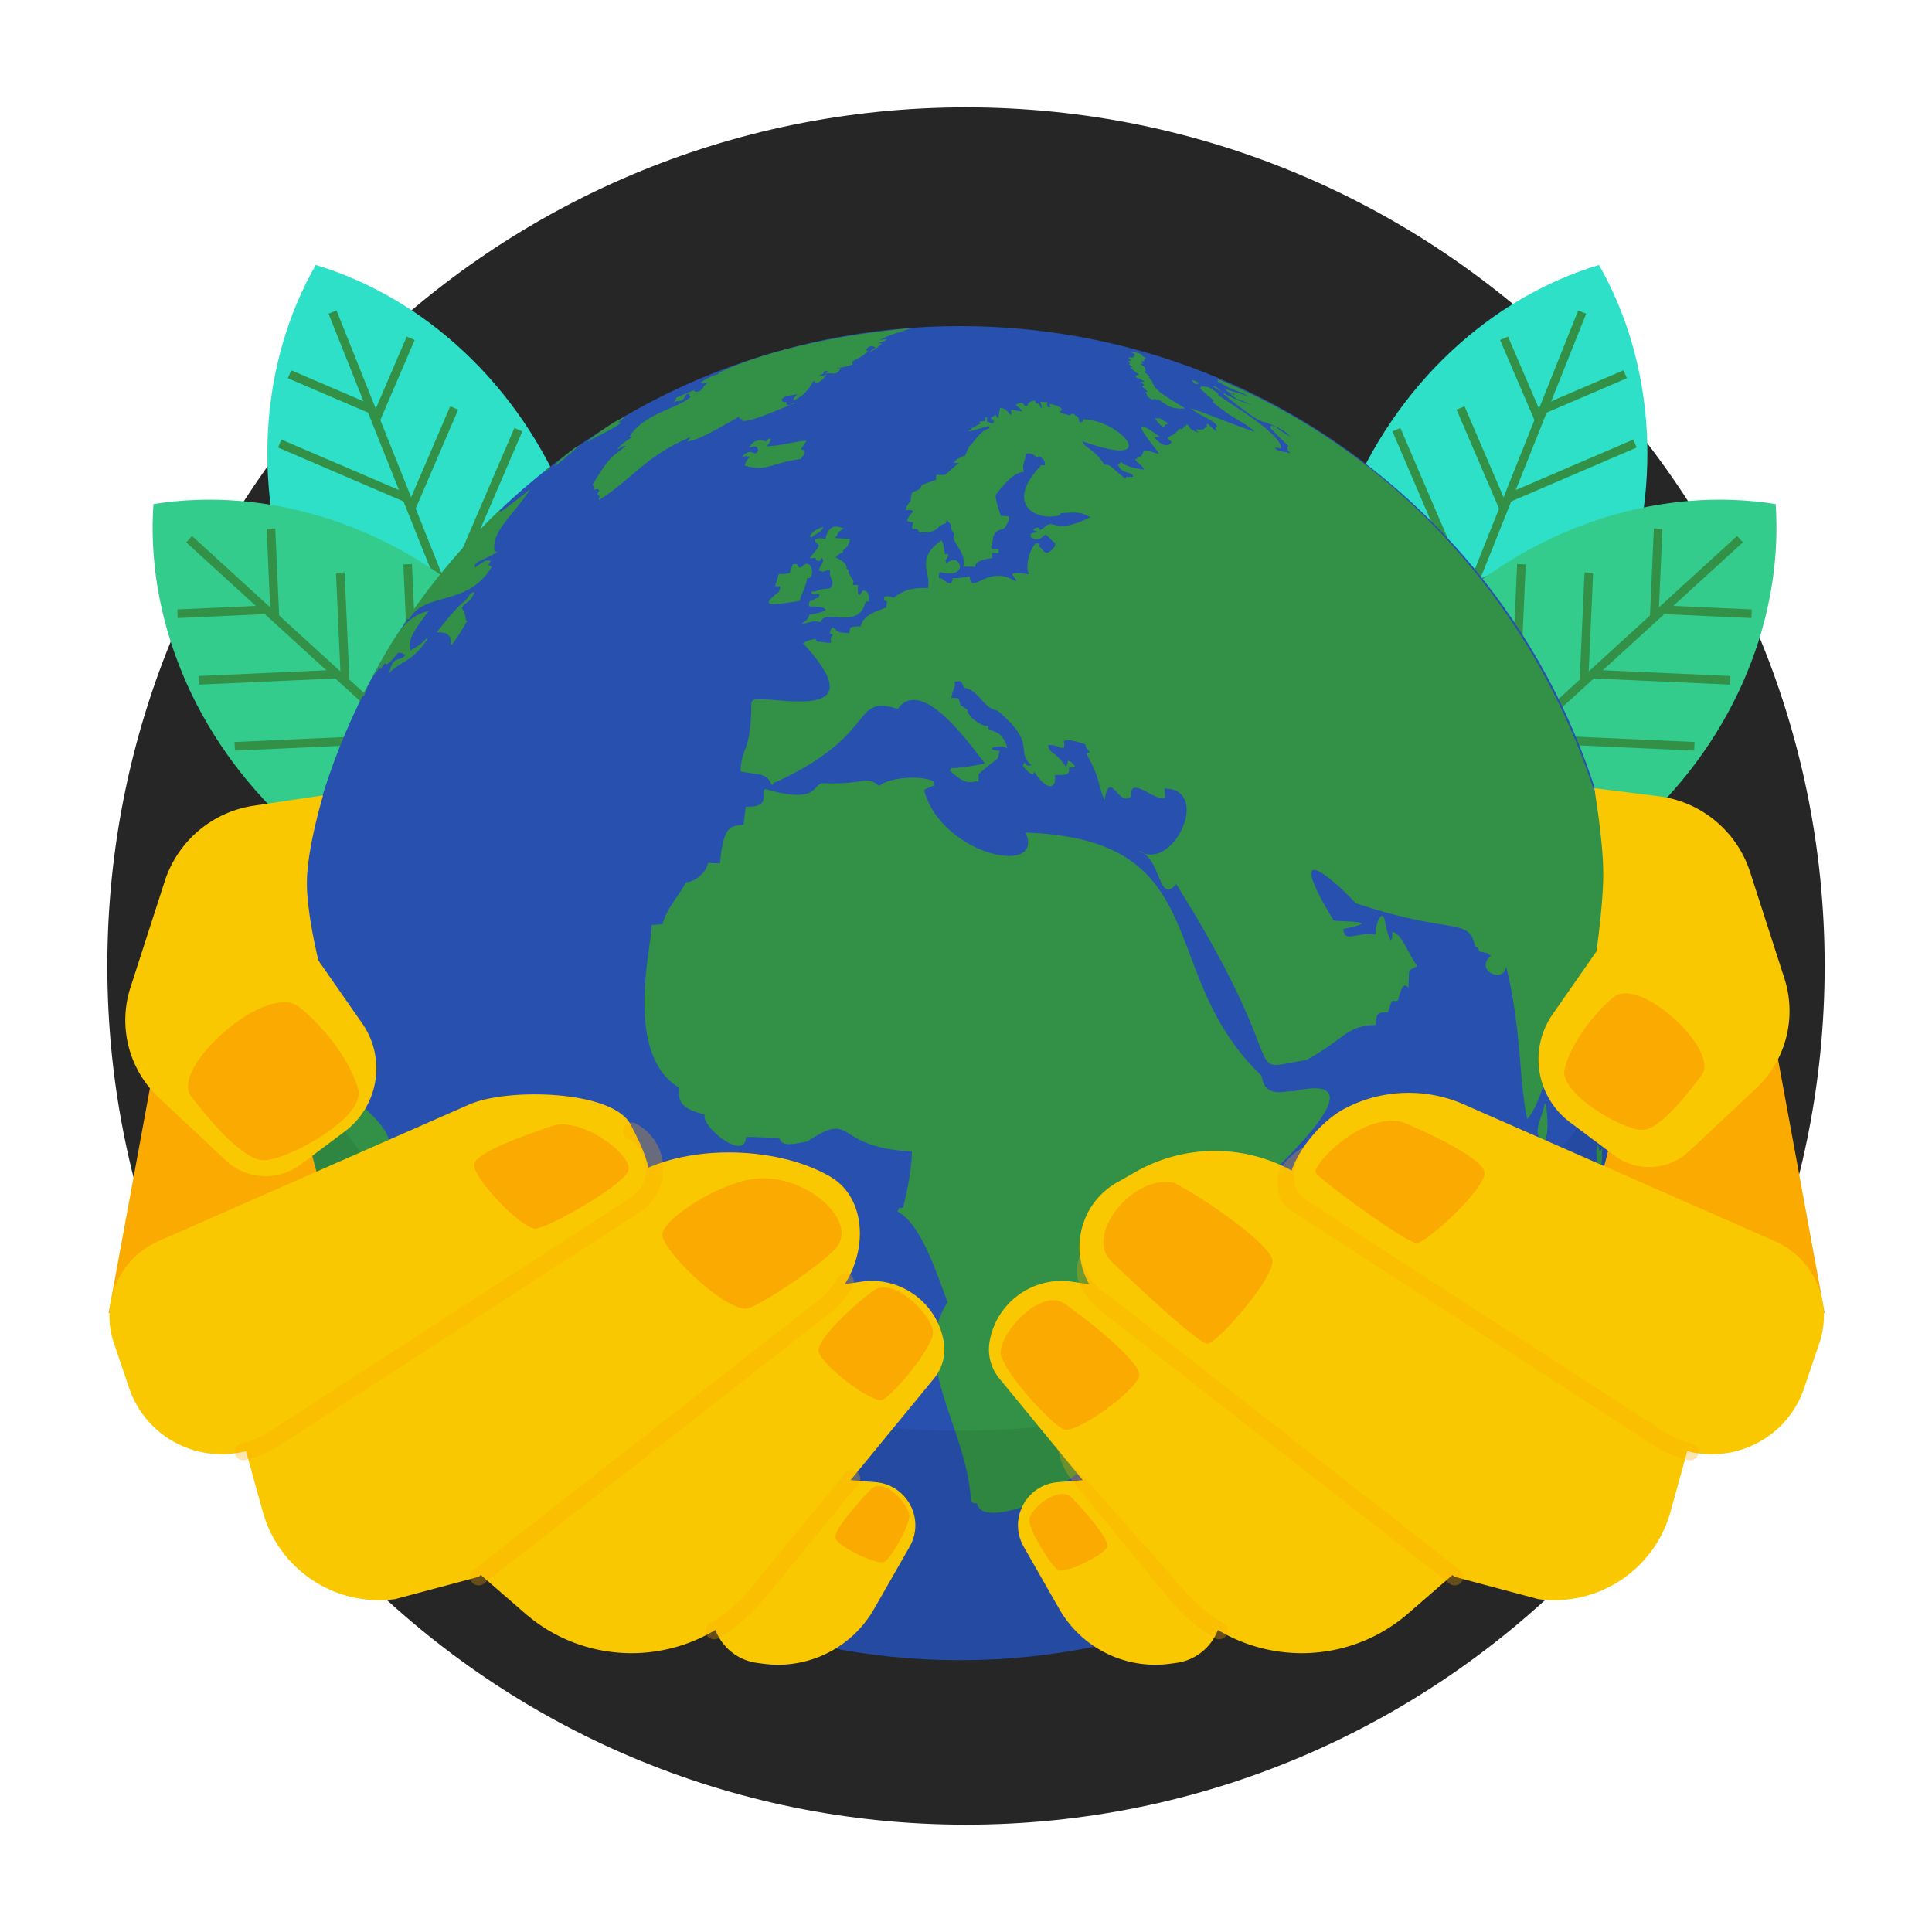 <svg xmlns="http://www.w3.org/2000/svg" width="576" height="576" fill="none"><g clip-path="url(#a)"><path fill="#262626" d="M288 544c141.385 0 256-114.615 256-256S429.385 32 288 32 32 146.615 32 288s114.615 256 256 256z"/><path fill="#2DE0C7" d="M481.867 182.793c-14.508 36.336-43.214 62.081-75.216 71.704-16.58-29.025-19.653-67.466-5.153-103.793 14.508-36.335 43.214-62.08 75.217-71.704 16.571 29.017 19.652 67.458 5.144 103.793h.008z"/><path fill="#329146" d="M470.515 92.573 408.588 247.56l2.388.954 61.928-154.987-2.389-.954z"/><path fill="#329146" d="m449.59 100.35-2.364 1.014 10.342 24.095 2.364-1.015-10.342-24.094zm-12.968 20.777-2.363 1.015 12.75 29.691 2.363-1.014-12.75-29.692zm-19.123 6.48-2.364 1.015 21.319 49.644 2.363-1.015-21.318-49.644zm-9.967 27.769-2.364 1.015 20.74 48.296 2.363-1.015-20.739-48.296zm-1.353 47.893-2.363 1.014 11.543 26.895 2.364-1.015-11.544-26.894zm77.837-92.873-24.094 10.342 1.014 2.363 24.094-10.341-1.014-2.364zm2.924 20.666-37.57 16.125 1.015 2.363 37.569-16.125-1.014-2.363zm-1.104 22.353-47.023 20.183 1.015 2.364 47.023-20.183-1.015-2.364zm-9.274 25.853-48.304 20.743 1.015 2.363 48.304-20.743-1.015-2.363zm-17.364 29.372-41.496 17.81 1.015 2.364 41.495-17.811-1.014-2.363z"/><path fill="#2DE0C7" d="M88.98 182.793c14.508 36.336 43.214 62.081 75.217 71.704 16.58-29.025 19.652-67.466 5.153-103.793-14.509-36.335-43.215-62.08-75.217-71.704-16.571 29.017-19.652 67.458-5.144 103.793h-.009z"/><path fill="#329146" d="m100.333 92.573 61.928 154.987-2.388.954L97.945 93.527l2.388-.954z"/><path fill="#329146" d="m121.259 100.35 2.363 1.014-10.342 24.095-2.363-1.015 10.342-24.094zm12.967 20.777 2.364 1.015-12.751 29.691-2.363-1.014 12.75-29.692zm19.124 6.48 2.363 1.015-21.318 49.644-2.364-1.015 21.319-49.644zm9.967 27.769 2.363 1.015-20.74 48.296-2.363-1.015 20.74-48.296zm1.352 47.893 2.364 1.014-11.544 26.895-2.363-1.015 11.543-26.894zm-77.837-92.873 24.095 10.342-1.015 2.363-24.094-10.341 1.014-2.364zm-2.923 20.666 37.569 16.125-1.014 2.363-37.57-16.125 1.015-2.363zm1.103 22.353 47.023 20.183-1.014 2.364-47.023-20.183 1.014-2.364zm9.275 25.853 48.304 20.743-1.015 2.363-48.304-20.743 1.014-2.363zm17.364 29.372 41.495 17.81-1.014 2.364-41.495-17.811 1.014-2.363z"/><path fill="#34CC8D" d="M488.821 245.958c-28.881 26.388-65.933 37.059-98.943 31.789-2.283-33.344 11.69-69.29 40.571-95.678C459.33 155.681 496.39 145 529.393 150.28c2.282 33.343-11.683 69.28-40.572 95.678z"/><path fill="#329146" d="M517.893 159.782 394.635 272.314l1.734 1.9 123.258-112.532-1.734-1.9z"/><path fill="#329146" d="m493.076 157.536-1.174 26.194 2.57.115 1.173-26.194-2.569-.115zm-20.675 13.124-1.446 32.281 2.57.115 1.445-32.281-2.569-.115zm-20.089-2.508-2.417 53.974 2.569.115 2.418-53.974-2.57-.115zm-21.038 20.674-2.352 52.508 2.57.115 2.351-52.508-2.569-.115zm-22.048 42.468-1.31 29.238 2.57.115 1.309-29.237-2.569-.116zm86.859-50.783-.116 2.57 26.193 1.182.116-2.569-26.193-1.183zm-21.04 19.192-.116 2.569 40.843 1.837.115-2.569-40.842-1.837zm-20.957 19.21-.116 2.569 51.128 2.308.116-2.57-51.128-2.307zm-21.013 19.184-.116 2.569 52.517 2.371.116-2.569-52.517-2.371zm-21.031 19.19-.116 2.57 45.11 2.036.116-2.569-45.11-2.037z"/><path fill="#34CC8D" d="M86.314 245.958c28.881 26.388 65.933 37.059 98.944 31.789 2.282-33.344-11.691-69.29-40.572-95.678-28.881-26.388-65.94-37.069-98.943-31.789-2.283 33.343 11.682 69.28 40.57 95.678z"/><path fill="#329146" d="M57.243 159.782 180.5 272.314l-1.735 1.9L55.509 161.682l1.734-1.9z"/><path fill="#329146" d="m82.06 157.536 1.173 26.194-2.57.115-1.173-26.194 2.57-.115zm20.674 13.124 1.446 32.281-2.569.115-1.446-32.281 2.569-.115zm20.089-2.508 2.418 53.974-2.57.115-2.417-53.974 2.569-.115zm21.038 20.674 2.352 52.508-2.569.115-2.352-52.508 2.569-.115zm22.049 42.468 1.309 29.238-2.569.115-1.31-29.237 2.57-.116zm-86.86-50.783.117 2.57-26.194 1.182-.116-2.569 26.194-1.183zm21.04 19.192.116 2.569-40.843 1.837-.115-2.569 40.842-1.837zm20.958 19.209.116 2.57-51.128 2.308-.116-2.57 51.128-2.308zm21.012 19.185.116 2.569-52.516 2.371-.116-2.57 52.516-2.37zm21.031 19.19.116 2.57-45.11 2.036-.116-2.569 45.11-2.037z"/><path fill="#FAAA00" d="m543.999 391.485-15.267-83.146-107.886-16.648-14.565 81.448 137.718 18.346zm-511.619 0 15.277-83.146 107.885-16.648 14.556 81.448L32.38 391.485z"/><path fill="#2850AF" d="M286.161 494.965c109.831 0 198.87-89.039 198.87-198.87 0-109.832-89.039-198.87-198.87-198.87s-198.87 89.035-198.87 198.87c0 109.834 89.039 198.87 198.87 198.87z"/><path fill="#329146" d="M487.282 268.611zm.012.148c.044.511.164 1.956.372 3.818-.138-1.371-.007-.064-.372-3.818zM88.212 316.837c-.211-2.049-.341-4.126-.492-6.195-.08 1.474 0 3.467.492 6.195zm76.027-177.883c-.371.588-.555-.184-2.077 2.013l1.495-1.237.582-.776zm-42.989 46.427-.121-.485c-.441.652-.842 1.327-1.274 1.983l.388-.455 1.007-1.043zm215.6-77.117c-.033.12.051.094-.267.197 0 .117.448.478 1.347 1.083-.264-.05-.889-.15-1.046-.01.415.087.909.96 2.732 2.17-.679.024-1.95.702.09 1.134.21-.064.421.284 1.531.939-.358.147-.766-.027-1.123.127.381.321.762.639 1.14.967-.669.173-1.247.28.314 1.173-.027.064.167.331.582.809-.445-.01-.686-.007-.729.017.033.09.187.287.465.592l-.091.16c.458.184.094 1.003 2.351 1.682l-.258-.348c.522-.033.331-.134 1.361.599-.017-.171-.154-.388-.414-.652 2.567.976 3.032 3.186 8.345 2.895.2-.254-3.454-1.989-7.667-5.125.198.04-.605-.656-1.427-1.475l.073-.06c-.2-.284.161-.054-.645-.909.033-.01-.047.006.241-.141l-.385-.301.124-.077c-.06-.274-.304-.207-.933-1.233l.171-.027c-.402-.732-1.187-1.09-1.652-1.755.311.006.505 0 .585-.02-.124-.118-.187-.204-.197-.255l.184-.033c-.127-.184.016-.094-.485-.478l.314-.09c-.314-.649-1.013-.853-1.491-1.308.231-.103.505.03.746-.09-.057-.241-.452-.241-.465-.528l.073-.007v-.19c.335 0 .626 0 .95-.011-.074-.167-.241-.234-.365-.357l.492-.067-.408-.371c.241 0 .471 0 .706-.04-.238-.228-.425-.331-1.191-.779v-.091l.288.01c-1.114-.408-.502-.742-3.581-1.066.261.495.057-.111 1.237.869-.177-.03-.301-.027-.364.01.107.131.28.204.324.375l-.485.013c.04.084-.15.064.134.408-.184.007-.629-.117-1.679.02l.054.077c-.05.077.267.384.96.929-.388 0-.786 0-1.161.044.054.097.254.294.599.595h-.004zm-152.536 17.617c.782-.615.668-.201 2.18-1.906-3.076 2.183-.532-.481-11.234 7.399l.194.351c.103-.689 5.881-2.828 9.849-5.737-.324-.03-.675-.067-.993-.104h.004v-.003zm-18.979 13.23c2.404-2.003 1.782-1.341 8.168-6.951-2.284 1.916-.231-.515-7.486 5.744l-.682 1.21v-.003zM88.011 307.104c-1.09.953-.32.084-.287 3.541.07-1.271.247-2.187.377-2.839l-.09-.702zm79.983 146.824c-2.287-2.548-3.805-5.878-10.682-10.275 4.349 1.288.658.308 4.734.525-4.858-7.195-4.952-8.275-4.982-8.913.649.648 1.13 1.451 1.919 1.976-1.852-6.447-8.365-11.087-7.218-18.693.515.043 1.06.073 1.688.097a5.998 5.998 0 0 0 .268-1.823c1.371.091 2.775.181 4.199.278a8.432 8.432 0 0 1-.555-1.816l.274-.103c.271-2.809-1.053.247.05-4.307-1.374-5.393-2.895-12.26-6.757-21.371 7.75-9.843 2.802-27.529-17.957-31.013.124.555.267 1.314.341 1.882-1.261-.331-2.26-.548-1.729-2.765-3.082-2.504-4.129-3.932-8.532-5.002.224 1.013.458 2.026.682 3.033-.498-.04-1.013-.077-1.511-.121-.869-2.099 2.186-5.289-3.564-5.938.287 1.274.317 2.204.093 2.796-.274-.051-.632-.121-.906-.171-.602-1.117 2.391-7.931-1.294-8.803-1.427-2.28 2.244-3.805-8.017-13.233-2.598 1.828-8.168-6.032-9.743-12.374-.451.107-.401-.057-1.133.685-.204-.381-1.134-.792-.482-3.491a8.188 8.188 0 0 0-1.137-1.377l-.438 1.13c-.387-.264-.173-.244-1.146-.585-.371.227.825 1.066-.773 2.504-1.1-2.741-2.554-2.193-4.834-7.369 0 .054.016 7.165-.308 9.238-.133-.602-.23-1.147-.327-1.688 5.837 56.43 35.293 105.829 78.289 138.213a72.86 72.86 0 0 1-1.19-.989c1.013.26.207-.589 2.685-.134h-.007v-.003z"/><path fill="#329146" d="M166.503 455.051c.348.281.555.438.689.538-.234-.174-.455-.364-.689-.538zm.691.538c.097.073.191.154.288.224-.097-.084-.184-.147-.288-.224zm306.502-94.84c-.833 1.902-1.264 3.955-1.471 5.239.668-1.829 1.009-2.745 1.471-5.239zM109.219 205.666c.471-.211-.562-.515 3.755-6.346.18.027.371.057.581.08l1.054-1.558.755.254c.218-.448.368.291 3.364-3.55.665.093 1.645.284 2.043.799-1.655 2.21-3.521-.401-4.775 5.47 2.625-3.511 6.874-3.063 11.481-10.385-.815-.458-.29 1.02-5.142 3.477-.508-3.206.084-4.621 5.517-11.799-8.115 2.1-10.097 7.774-19.924 25.507.766-.267.442.391 1.294-1.949h-.003zm96.833-75.428c-.582.525-.936.989-1.06 1.387 3.11-.301 9.8-4.226 15.35-7.409.007 0-.023.067.084.117-.047.081.073.064-.041.391.208.144.549.221.823.251l.19.535c2.799.137 8.713-2.594 15.614-5.316l-.107-.18c-.013-.361-2.367 2.093-2.454-.114.024-.251-1.217.511-1.434-.803 1.27-1.059.525-.875 4.684-1.517-.699.738-1.103 1.197-1.214 1.374l.285.464c.22-.381 3.493-1.29 5.647-5.747.167.017.391.024.575.027v.588c.658.017 1.892-.561 3.42-2.477-.435-.231-.495.364-2.427.251.11-.064.635-.291 1.571-.676 0-.177-.017-.391-.017-.561.398-.124.381-.268 1.361-.148-.297.248-.615.499-.929.749 1.802-.501 3.383.937 4.704-1.688-.335.08-.783.15-1.13.17-.575-.097 3.009-.501 4.734-1.293l-.241-.529c.254-.956 2.749-1.116 4.775-3.494-.154-.016-.381-.05-.555-.066-.067-.515 1.123-2.07 2.775-.88-1.501.853-.101.044-2.133 1.475.163-.214 1.531-.275 4.085-2.812-.244-.034-.013.154-1.13.013.248-.344 1.06-.083 2.625-1.09-.348-.123-1.07-.073-2.167.147 2.12-1.21 3.762-1.698 9.479-3.55-13.263 1.17-35.945 4.276-54.742 12.056-.338.174-.675.288-2.852 1.337l.318.034c-1.094.709-3.053.816-5.674 2.889.819.468.909.026 2.568-.191-.953.575-1.535 1.063-1.739 1.461 0 0 .037.01.084.007-.375.344-.769 1.581-2.531 1.35l-.331-.247.404-.364-5.63 2.357c-.043.257-.314.775-.806 1.551 1.114-1.117 2.424.542 3.631-2.38-.057.167.291-.472.993-.204l-.023.551c.127 0 .234.02.485.274-3.859 3.561-13.825 4.822-18.292 11.89 2.029-.044-1.374.906-3.665 3.738.906-.194 1.565-1.064 2.578-.987-3.618 3.2-4.266 2.043-9.92 11.602.241.391.525.304.365 1.531.13.251.866-.802 1.701.094a7.872 7.872 0 0 0-.621.979c.207.261.494.612.715.863-.177.261-.291.719-.234 1.033 10.087-6.242 13.671-13.066 27.48-18.817h-.004v.004z"/><path fill="#329146" d="m146.629 168.955-1.006-.485.722-1.297c-1.347.046-.672-.853-4.717 2.002-.475-1.915 2.337-1.855 6.63-4.63l-.826-.214c-.819-6.105 4.961-9.957 10.669-18.479.407-.505-3.421 2.918-8.71 6.626l-.515-.18.642-.732c-10.505 9.92-19.957 20.943-28.105 32.932.191.03.375.057.575.091 4.711-8.342 17.473-3.568 24.638-15.631l.003-.003zM357.087 114.5s-.007 0-.077-.141c-.02 0 .11 0 .508-.007-.578-.411-.314-.561-2.284-1.066.298.381.017.094.97 1.08-.114-.067.425.284.883.134zM476.8 343.083c0-.1-.084-.98-.398-1.869-1.25 3.039.545 2.658-.752 10.217.963.308-.207 1.037-.839 6.771.411-2.548 1.631.448 2.862-13.374-.084-.114-.208-.281.077-2.431-.308.224-.418.756-.95.689v-.003zm-1.99 15.12c-.027.17-.05.364-.07.591.02-.22.046-.384.07-.591zM344.311 124.771c.287.391 2.755 3.771 3.039 1.896.087 0 .04.063.698-.241-.167-.435.104-.579-.929-.869-1.157-.535-.465-.973-2.808-.786zm9.171 304.532c.976.094 1.993-.01 2.989.077.017.254-.05.509-.057.763-1.147 5.513 30.786-24.457 21.953-34.367-.873 8.291-17.657 5.128-24.885 33.524v.003zm106.985-100.225c-.04 2.611-4.71 10.277.258 11.016.705-2.992.923-4.109.19-10.859l-.448-.154v-.003zm13.816 25.714c-.03.194-.097.451-.14.642.077-.278.026-.064.14-.642zm.274-.559c-.308.649-.278 1.481-.609 4.039.328-1.592.863-.863.632-4.133l-.023.094zm-89.128-28.839c-1.852-.518-8.278 2.584-9.328-4.691-31.987-30.512-13.13-70.449-70.342-72.482 5.908 13.304-25.056 6.757-30.245-12.621.415-.378 1.441-.856 3.076-1.441-.117-.371-.241-.85-.341-1.214-3.129-1.732-12.294-1.481-16.182 1.337-4.136-3.296-3.417-.314-16.614-.775-3.38 0-.929 6.453-17.128 1.772-2.086.271 2.297 5.603-5.965 5.199a221.09 221.09 0 0 0-.672 5.333c-3.005.755-6.021-.99-7.004 11.595-1.214-.047-2.411-.101-3.604-.154-.656 3.54-4.691 5.881-6.543 5.764-2.284 4.226-5.748 7.813-7.072 12.598-.662-.097-.956.033-3.249.194.688 3.928-8.927 38.048 8.174 48.432-.073 3.581-.133 6.169 7.734 8.028-1.378 3.364 11.936 14.286 12.297 6.777 1.417-.15 1.792-.053 9.873.238.973 2.454 3.123 2.042 8.332 1.043 14.804-9.589 7.078 1.705 31.257 2.979-.14 3.687-.431 7.703-2.651 16.784-.358 0-.813.013-1.147.013-.154.341-.364.789-.508 1.127 6.887 3.48 11.475 17.85 14.935 27.021-11.408 17.423 5.914 37.684 6.964 59.286.318-.01.167.739 1.786.695.568 2.441 3.567 4.748 16.346.144 30.622-17.048 42.541-44.574 56.012-84.485 10.692-9.666 52.438-45.658 21.806-38.493h.003v-.003zM238.525 179.108c.28-2.347 1.277-2.491 2.169-6.81 2.451.652 1.622-6.67-1.745-3.307-.167.117-.374.13-.548.234-.893-.371-.034-1.344-2.043-.98-.241.86-.712 1.645-.853 2.545l.231.01c-.816-.054-1.705.585-3.52.257-.382 1.211-.773 2.444-1.147 3.688.458.06 1.003.08 1.635.064-.141.548-.318 1.093-.492 1.645-5.018 3.895-4.45 4.473 6.313 2.658v-.004z"/><path fill="#329146" d="M244.582 185.49c1.475-4.346 11.589 2.662 13.491-6.195.364.017.709.023 1.033.043-.124-.759.281-3.393-1.865-3.266-.779.939-1.505 3.173-1.505-1.625-.508-.027-1.006-.04-1.501-.06.475-1.722.317-.712-1.281-3.621.218-.692-.03-.876-.638-1.317.451-.602-.659-2.23-3.183-3.254.628-.809 1.351-1.283 2.166-1.427-.11-1.776 1.351-.241 2.12-4.139-1.511-.054-3.022-.111-4.477-.221 1.421-1.515.161-1.421 2.692-2.829-1.602-.605-4.531-1.838-5.544 3.147-1.407-.535-4.915-.418-1.919 1.842-.481 1.337-1.324 1.762-2.782 3.838.325.01.639.024 1.09-.007 1.174-.555.188 1.234 2.083.763.037-.218.194-.505.475-.866l.308.521c.254.873-.816 1.645-1.274 3.407.538-.391.645.866 2.802-.411 1.524.736-.402.117 1.304 3.43.023 3.534-1.879 1.408-5.089 3.126-.301 0-.615-.036-.94-.05l-.264.512c.749.595 1.635.187 2.441.364-.05.412-.087.589-.354 1.064-1.692.29-.823.558-2.538.966-.288.752-.395.996-.07 1.618 2.35-.251 9.345.786-.101 2.454-.257 1.247-1.009 2.05-2.26 2.407.886.709 2.605-1.013 5.584-.207v-.007h-.004zm-103.094-8.856c-.462-.13-.03-.251-1.337.428-1.679 3.096-1.739.889-9.92 11.428.441.164 4.754-.692 4.155 3.885.529-.064 2.812-3.688 5.039-7.429-1.067.578-.047-1.782-1.792-3.584 1.14-2.127 2.24-1.191 3.855-4.725v-.003zM222 138.783c6.513 2.01 7.416-.672 16.871-1.962-.334-.174 2.561-2.461-.157-2.869.866-1.163 1.444-2.006 1.735-2.524-3.303.047-5.68 1.217-11.906 1.655.07-.472 1.167-.749 1.251-2.337.063.187-.639-.401-1.398.923-.027-.02-3.046-1.722-5.072 1.765.565.104.084-.314 2.264-.301-.381-.05 1.33 1.006-.318 2.033-.468.17-1.912-1.525-4.089 1.05.471-.024.324-.271 2.187-.104-.01.873-.472-.007-1.375 2.675H222v-.004zm252.507 213.505c.515-.482.234-1.037.425-2.749-.027.478-.635 1.311-.431 2.752h.01-.004v-.003zm-91.15-223.136a26.572 26.572 0 0 0-.906-.599c.297.211.602.408.906.599zm-140.756 30.561c.244-.441 2.34-.869 2.849-2.665-.669.298-3.063.863-4.012 2.876l.367.264c.442-.211.706-.368.796-.472v-.003z"/><path fill="#329146" d="M362.736 112.908c.551.669.621.471.631.552-.157.03-.384.046-.605.05 5.527 3.477 6.446 2.658 9.452 4.754-3.026-1.244-3.872-1.18-6.62-2.247l-.067.442c2.545 1.648 1.655.391 2.635 1.26-1.428-.287.017-.007-1.488-.301 2.598 1.756 1.535 1.421 2.675 1.675 2.812 1.144 3.48 1.525 3.661 1.629-11.555-3.902-8.934-5.497-11.639-5.658 3.745 2.348 2.398 1.485 3.715 2.351l-.441.007c7.924 6.292 10.582 8.261 12.792 8.535 5.627 2.274 5.944 3.036 7.134 3.869a35.61 35.61 0 0 1-1.213-.672c.368.274.033.02.789.642.227.006.307.17.488.381-2.949-1.542-5.396-4.25-6.018-2.809.598.936 5.6 5.697 5.633 5.738l-.458.076c.031 1.609.81 1.465.856 1.926-2.704-.765-3.988-.368-4.47-1.658.625-.007 1.221.191 1.842.201-.327-4.815-16.443-13.815-19.091-16.126.164-.016.405-.06.576-.006-4.16-2.893-2.923-1.866-5.524-2.404l.097.431-.441.097c.876.963 4.239 3.771 4.279 3.801-.331.315-.407.315-.474.315 6.503 5.446 9.151 5.834 12.688 8.91-1.267-.037-17.73-6.724-19.198-6.911 4.617 3.203 6.834 3.414 7.944 5.309-.324.338-.408.338-.491.338.023.458.314.839.391 1.284-3.156-2.344-1.986-2.21-2.926-2.29-.327.909.281.772.121.856-.659.056-.913.381-.81.494l-.163.137-.371.118c-1.371.227-1.518-.104-1.94.01.077.387.345.708.632 1.026-4.206-1.889-1.444-.823-3.52-2.588l-.201.545c-.174.024-.408.074-.592.107-.531 1.418-1.23.522-1.461.762-1.237 1.886-2.919 2.006-3.507 2.765.826.726 1.264 1.12 1.314 1.191-1.936 2.514-4.694-.813-5.209-1.431.548-.117 1.163-.107 1.758-.101-11.832-8.636-1.504 3.02-.314 5.059-4.303-1.117-1.785-.863-4.614-.953-.645 2.715-2.173 1.358-1.952 2.427-.184.037-.438.074-.639.117l.077.01c.612 1.251 2.167 1.689 2.641 3.056-5.921-.678-6.864-2.447-6.944-2.223-.191.257-.572.548-.889.682 1.167 3.257 4.48 1.802 4.527 3.685-.662.05-1.328.04-2 .03l-.271.514c-4.513-3.463-4.142-4.175-6.292-4.185-2.912-4.681-5.834-4.879-6.536-6.955 24.955 8.894 10.655-6.901-.034-6.509l.258.535c-1.11.809-1.134-.164-1.221.063-.023-2.009-1.324-1.401-1.38-2.207-1.07-.234-1.027.241-1.294.455-3.086-.976-2.107-.354-3.267-1.274.164 0 .398-.01.572-.023.083-.194.174-.462.251-.676-.348-.317-1.304-1.176-3.755-1.491.134.328.244.662.374.993-1.638.261-.705-1.25-.962-1.541l-2.11-.054c.498 1.194.334 1.121.431 1.706l-.231.25c-.491-1.752-.605-1.317-1.477-1.521l-.268-.826c-1.762.181-1.568.706-1.992.712-.305 1.401-.783.769-1.244.743-.485-1.759-2.441-.107-2.525-.211 1.385 1.428 1.271.823 1.983 1.979-1.628-.13-2.685-.531-3.403-.504.133.732.127 1.303-.021 1.711-1.788-2.501-2.674-2.063-3.179-2.25-.639 2.568-.418 3.049-.823 3.006a3.951 3.951 0 0 1-.555-1.013c-.916.876-1.334.659-1.444 1.123 1.13.696.802.733.906 1.277l-.498.261c-.05-.037-.568-.23-1.561-.581.056-.365.097-.846.083-1.211-.167-.017-.391-.05-.572-.063-.053.364-.043.719-.043 1.083-.973.117-1.541.217-1.702.301l.331.458c-1.939 1.193-2.538.98-2.949 1.926-.578-.064-.668.314-.705.434 3.427-.608 6.041-1.842 6.188-1.481.051.201.124.458.191.649-2.818.184-5.761 5.797-6.065 5.099-.314 1.12-1.003 2.089-1.264 3.219l-.067-.357c-2.969 1.762-1.511.173-3.353 2.24 1.237.153 1.418 0 1.611.046-5.389 4.347-3.032 3.454-6.68 3.554-.438 1.014-.077.953-.057 1.385-2.701 1.019-3.958 1.467-4.403 1.701-.301 1.652-2.043 1.492-2.959 2.337-.632 3.384.188 1.682-1.337 3.692-.355.749-.421 1.046-.465 1.357 1.869-.047 1.796.047 2.21.455-1.785 1.969-1.391 1.895-1.795 2.778.301.194.916.331 1.845.411-.07.408-.117.632-.184.806-.086.121 0 .007-.187.298-.1.1-.077.357.114.364.02.104.023.251-.013.508 1.434.168 1.13-.424 2.226 1.047 1.421-.164 4.179.468 6.018-1.993.422-.197.967-.441 1.769-.752.094-.334.117-.649.14-.963 1.612 1.708 1.274 1.023 1.465 2.18 0 .127-.07.217-.05.344-.047.425.842 1.181.949 1.97-1.247 1.835 3.738 5.125 2.698 9.378 1.167.043 2.341.073 3.508.103.023-1.568 1.845-2.079 5.018-2.624 0-.515-.01-1.003-.01-1.511.675.016 1.331.026 1.979.05a4.087 4.087 0 0 0-.016-1.227c-.278-.02-1.11.006-2.013.02l.037-.458-.485-.127c1.391-.729-.251-3.838 2.742-5.122.758-.144 1.38-.325 1.621-.726 1.237-2.063 1.334-2.049 1.097-3.34-.773 0-1.511-.177-2.301-.107-1.156-3.527-1.808-5.764-1.464-6.362 6.523-8.633 8.456-6.009 8.308-7.028-.625-1.829.522-3.411.699-5.143 2.307-.551 2.962 1.311 3.414 1.161l.381-.445c2.417 1.23 1.511 2.487 1.902 2.732-.411 0-.805-.014-1.203-.031-11.899 12.448-.121 16.952 5.657 14.798l.03-.464c6.56-.619 6.563.143 8.99 1.143-11.19 5.427-10.087.532-13.373 2.638-.649.736-1.234 1.053-1.742 1.207-.117-.114-.221-.291-.271-.689-.599-.19-2.635.616-1.117.906-.016 0-.037.007-.053.01.672.188.347.124.689.138-.582.274-1.375.608-1.98.815.01.305.024.712.05 1.027 2.739 1.407 3.197-.147 4.353-.799 1.204.555 1.779 1.865 2.946 2.427-.02.294-.06.702-.084 1.003-3.092 3.872-3.316.715-4.734.15-.03-.297-.063-.688-.083-.983-.325-.013-.649-.013-.977-.026-3.049 3.704-2.598 9.114-1.936 8.706l-.23.515c-2.478-.505-4.059-.538-4.745-.097.218.572.672 1.284 1.121 1.682l-.111.518c-8.516-5.316-13.149 4.457-13.721-1.434-3.26.411-3.624.501-5.059.471-.378 3.658-3.133-.572-4.156.03.094-1.531.228-1.568.248-1.862 9.131 2.568 6.249-6.496 2.063-2.551a20.737 20.737 0 0 1-.368-.92c1.25-1.3.632-1.792.846-1.962-.291.033-.682.073-.98.1-.344-2.598-.679-3.965-1.003-4.102-7.904 5.49-3.086 9.445-4.019 14.209-4.975-.14-7.355.679-10.277 2.946-2.11-.903-1.943-.244-2.682-.438-.117.331-.15.685-.21 1.026l.956.559c-.094.588-.164 1.17-.241 1.755-5.453 1.725-7.125 3.397-7.623 5.613-1.588-.026-1.802.024-3.016.281a8.724 8.724 0 0 0-.394 1.692c-3.156-.097-3.38-.351-4.116-1.13-.257-.167-.605-.384-.863-.548-.618.635-.725 1.197-.832 1.745.291.13.699.314.976.445-1.344 1.695-.224 1.665-.689 2.377-1.367.08-2.698-.328-4.072-.331-.157-.251-.358-.579-.515-.829-1.919.384-3.139.825-3.661 1.324 23.16 25.065-11.187 14.921-15.002 16.974l-.414.592c-.131 15.627-2.729 12.28-3.267 20.629 5.393 1.117 7.901.314 9.288 3.995.271-.063.656-.15.93-.204l-.565-.19c32.013-14.3 23.126-26.764 37.265-22.224 7.764-10.916 24.314 14.765 25.989 16.165-1.568.592-7.841 1.505-10.01 1.465-.148.221-.325.515-.455.739 5.811 5.59 7.065 2.507 8.556 3.397.016-.793.05-1.592.057-2.378 6.626-5.924 5.265-3.142 6.258-6.907-6.065-.491 1.348-2.27 2.327-.598-1.681-6.875-6.265-4.4-5.717-6.781-.705-.017-2.277-.053-5.062-2.554-2.731-3.427.896-1.01-3.286-3.725a7.92 7.92 0 0 0-.589-2.006 17.897 17.897 0 0 0-2.13-.08c.509-2.755 1.552-3.698.9-4.721 2.059-.675 2.257-.127 2.865 1.665 4.494.582 5.641 6.075 10.017 6.817 12.117 10.121 5.055 11.986 10.191 16.356-1.826.187-1.528-.301-2.086-.842-.174.23-.415.545-.579.775.966 1.512 1.996 2.434 3.089 2.772.107-.234.258-.562.368-.806 3.976 6.135 6.741 4.912 6.135.956 3.397-.026 4.501.128 4.226-2.27.572.027 1.348-.01 1.92-.1-.689-1.063-.907-1.351-2.244-1.949-.06.598-.301 1.407-.605 1.922-2.996-4.757-4.888-3.744-5.299-6.536 3.179-.114 3.273 1.234 4.734.722.134-.535.1-1.317-.074-1.839.779-.638 2.929-.338 6.457.906.01 1.441 1.611 2.19 1.253 2.361-.291.107-.682.254-.989.364 4.517 8.288 3.112 8.399 5.416 13.972 1.665-9.736 4.126 2.217 7.924-1.183-.545-6.918 8.017 2.474 10.184.14-.184-1.591-.184-2.056-.241-2.471 13.414-.133 3.892 22.689-6.142 19.329 5.203 3.483 4.654 14.941 9.676 9.174 36.718 58.493 17.954 55.755 38.827 52.395 11.539-6.296 11.602-10.138 20.706-10.448-.134-4.835 2.003-3.347 3.614-3.852 1.572-4.661.616-2.829 2.966-3.387.933-3.985 1.876-5.563 3.076-3.765.478-6.763-.502-4.614 2.648-6.543-3.236-4.684-4.704-9.742-7.443-10.16.091 1.103.034 1.812-.163 2.126-.274.341-.335.411-.318.391-1.956-4.269-1.247-6.142-2.444-7.385-1.16.384-1.856 2.28-2.083 5.687-5.44-1.037-9.345 2.761-9.562-1.709 14.537-2.912-5.126-1.902-3.106-2.808-15.082-25.183.093-12.107 6.764-4.892 28.827 9.663 33.798 4.019 35.584 12.866 1.862.929.568.665 1.377 1.544 3.868.866 1.485.278 3.397 1.284-5.192 4.22 3.832 8.6 4.494 3.173 4.573 18.195 3.791 33.933 6.285 45.481 6.901-7.085 10.863-41.953 18.707-44.932.374-.873 1.1-1.565 1.197-2.558.407-.11.789-.117 1.153-.144-.033-.689-.077-1.384-.107-2.073 3.44 11.13 2.588 8.182 3.076 14.24l.542.03c1.501 2.949-1.057 6.095.458 9.041.331-.071.394-.071.471-.081 1.468-2.17.893-2.357 1.261-3.657 2.307 3.126-1.686 28.683-1.585 34.156 20.719-95.461-33.555-190.411-117.772-224.725h.027v-.003z"/><path fill="#329146" d="M341.025 254.429c-.508-.341-1.05-.632-1.675-.795a7.484 7.484 0 0 0 1.675.795z"/><path fill="#000" fill-opacity=".25" d="M286.161 426.563c-87.551 0-163.085-46.276-198.108-113.138 8.783 101.713 94.117 181.538 198.108 181.538 103.99 0 189.324-79.825 198.108-181.538-35.023 66.862-110.557 113.138-198.108 113.138z" opacity=".3"/><path fill="#FAC800" d="m47.29 370.002 92.66-40.737c11.376-4.998 42.748-4.224 48.036 5.961 4.333 8.347 9.563 18.728 1.359 24.043L81.811 428.895c-15.893 10.296-37.23 2.872-43.309-15.07l-4.577-13.511c-4.08-12.035 1.723-25.194 13.356-30.312h.008z"/><path fill="#FAC800" d="m142.684 470.104 103.334-80.77c12.473-9.756 14.501-30.995 1.468-38.563-16.617-9.649-44.657-9.624-59.624.278L71.978 427.687l6.352 22.983c4.784 17.308 21.594 28.444 39.4 26.104l24.946-6.661.008-.009z"/><path fill="#FAC800" d="m231.488 385.827 25.281-3.703c11.718-1.714 22.657 6.267 24.603 17.951a13.622 13.622 0 0 1-2.915 10.904l-52.695 64.183c-17.317 21.089-48.615 23.729-69.224 5.847l-22.34-19.392 97.29-75.79z"/><path fill="#FAC800" d="m239.401 440.126 21.628 1.757c9.422.763 14.848 11.059 10.159 19.263l-10.613 18.568c-6.652 11.633-19.683 18.088-32.962 16.313l-1.826-.24c-11.993-1.603-17.71-15.627-10.252-25.152l23.866-30.501v-.008z"/><path fill="#FAAA00" fill-opacity=".3" d="M72.551 435.385a2.553 2.553 0 0 1-.574-5.04 26.67 26.67 0 0 0 8.453-3.601l107.534-69.626c3.086-1.998 4.826-5.384 4.655-9.053-.172-3.669-2.221-6.884-5.478-8.59a2.553 2.553 0 1 1 2.366-4.526c4.886 2.555 7.955 7.364 8.212 12.867.257 5.504-2.357 10.579-6.978 13.571L83.207 431.013a31.476 31.476 0 0 1-10.073 4.286 2.683 2.683 0 0 1-.574.069l-.009.017zm70.134 37.274a2.56 2.56 0 0 1-2.015-.977 2.559 2.559 0 0 1 .437-3.583l103.334-80.771c2.254-1.766 4.055-3.909 5.349-6.387a2.554 2.554 0 0 1 4.526 2.366c-1.628 3.129-3.892 5.838-6.729 8.05l-103.334 80.771a2.56 2.56 0 0 1-1.568.54v-.009zm70.225 16.073a2.556 2.556 0 0 1-2.203-1.252 2.562 2.562 0 0 1 .9-3.497 45.854 45.854 0 0 0 12.173-10.433l28.186-34.325a2.556 2.556 0 0 1 3.592-.351 2.555 2.555 0 0 1 .352 3.592l-28.187 34.324a51.032 51.032 0 0 1-13.527 11.599c-.412.24-.858.351-1.295.351l.009-.008z"/><path fill="#FAC800" d="m47.386 327.272 19.932 18.689a17.389 17.389 0 0 0 22.331 1.226l13.15-9.859c10.133-7.595 12.422-21.851 5.178-32.241l-13.039-18.706s-3.566-14.313-3.439-23.643c.14-10.175 4.825-25.607 4.825-25.607l-20.905 3.113a33.029 33.029 0 0 0-26.31 22.494l-10.218 31.676a31.716 31.716 0 0 0 8.495 32.876v-.018zm481.716 42.73-92.661-40.737a40.945 40.945 0 0 0-35.422 1.191c-11.016 5.753-22.177 23.498-13.973 28.813l107.534 69.626c15.894 10.296 37.231 2.872 43.309-15.071l4.578-13.51c4.08-12.036-1.724-25.195-13.357-30.312h-.008z"/><path fill="#FAC800" d="m433.706 470.104-103.334-80.771c-12.473-9.755-11.041-29.052 2.735-36.853l5.572-3.155a47.747 47.747 0 0 1 49.85 1.723l115.875 76.631-6.352 22.983c-4.784 17.308-21.595 28.443-39.4 26.103l-24.946-6.661z"/><path fill="#FAC800" d="m344.903 385.827-25.281-3.703c-11.718-1.714-22.657 6.267-24.603 17.951a13.622 13.622 0 0 0 2.915 10.904l52.695 64.183c17.317 21.089 48.615 23.729 69.224 5.847l22.34-19.392-97.29-75.79z"/><path fill="#FAC800" d="m336.99 440.126-21.628 1.757c-9.421.763-14.848 11.059-10.159 19.263l10.613 18.568c6.653 11.633 19.683 18.088 32.962 16.313l1.826-.24c11.993-1.603 17.711-15.627 10.252-25.152l-23.866-30.501v-.008z"/><path fill="#FAAA00" fill-opacity=".3" d="M503.837 435.385c-.188 0-.385-.017-.574-.068a31.487 31.487 0 0 1-10.073-4.287l-107.534-69.626c-4.629-2.992-4.808-5.968-4.697-10.097.134-5.021 8.041-9.649 8.041-9.649-2.413 2.663-3.217 8.041-3.217 8.041s-.435 5.43 2.651 7.427l107.534 69.627a26.6 26.6 0 0 0 8.444 3.6 2.554 2.554 0 0 1-.575 5.041v-.009zm-70.131 37.274a2.56 2.56 0 0 1-1.569-.54l-103.334-80.771c-2.837-2.211-5.101-4.92-6.729-8.049-2.223-4.654-.078-8.943-.078-8.943s1.471 4.532 3.215 6.969c2.05 2.864 4.484 4.237 6.738 5.994l103.334 80.771a2.558 2.558 0 0 1 .437 3.583 2.548 2.548 0 0 1-2.014.978v.008zm-70.225 16.073c-.437 0-.883-.111-1.295-.351-5.152-3.035-9.695-6.936-13.527-11.599l-28.187-34.325c-4.373-4.848-4.91-10.208-4.91-10.208s3.217 4.288 7.505 8.04l29.535 33.252a45.888 45.888 0 0 0 12.173 10.442 2.537 2.537 0 0 1 .9 3.489 2.545 2.545 0 0 1-2.203 1.251l.009.009z"/><path fill="#FAC800" d="m523.502 324.549-19.931 18.688a17.39 17.39 0 0 1-22.332 1.226l-13.15-9.859c-10.133-7.595-12.422-21.851-5.178-32.241l13.039-18.706s2.103-14.376 2.032-23.643c-.074-9.829-2.68-25.027-2.68-25.027l20.168 2.533a33.028 33.028 0 0 1 26.309 22.494l10.218 31.676a31.715 31.715 0 0 1-8.495 32.876v-.017z"/><path fill="#FAAA00" d="M56.984 326.895c-6.536-8.404 22.423-34.21 32.056-26.766 6.847 5.291 15.25 15.561 17.74 24.587 2.383 8.638-22.097 21.786-28.633 21.164-6.536-.623-16.703-13.25-21.163-18.985zm450.382-6.444c5.368-7.267-18.416-29.586-26.327-23.149-5.623 4.576-12.524 13.459-14.569 21.265-1.957 7.471 18.148 18.842 23.515 18.304 5.368-.539 13.718-11.46 17.381-16.42zm-366.015 26.851c0-3.446 14.053-8.476 23.242-11.609 8.939-3.046 25.582 9.622 22.476 13.936-4.009 5.568-24.775 16.936-27.584 16.683-4.342-.392-18.134-14.703-18.134-19.01zm102.717 55.686c-.814-3.263 9.851-13.443 16.331-18.21 6.304-4.637 19.089 8.775 17.668 13.468-1.835 6.057-12.995 18.877-15.262 19.188-3.504.48-17.72-10.367-18.737-14.446zm95.559 7.239c.916-3.677-14.304-15.988-22.113-21.485-7.596-5.347-20.808 10.231-19.035 15.562 2.289 6.88 16.326 21.561 19.035 21.95 4.188.601 20.966-11.432 22.113-16.027zm-9.56 50.985c.911-2.033-6.623-10.737-10.574-14.728-3.842-3.883-13.105 3.765-12.631 7.035.612 4.22 7.216 14.173 8.744 14.679 2.362.781 13.321-4.445 14.461-6.986zm-80.978-2.491c-.912-2.033 6.623-10.737 10.573-14.728 3.843-3.882 11.906 4.97 11.432 8.24-.612 4.22-6.016 12.968-7.545 13.474-2.361.782-13.321-4.445-14.46-6.986zm193.515-109.028c0-4.062-16.415-11.848-24.622-15.233-12.444-2.688-27.005 13.142-25.681 15.233 1.323 2.091 27.269 21.206 30.182 20.908 2.912-.299 20.121-15.831 20.121-20.908zm-63.252 26.258c0-4.793-21.227-19.214-29.082-23.208-11.908-3.172-27.092 15.195-19.058 23.208 1.88 1.875 26.097 25.02 28.884 24.667 2.787-.352 19.256-18.677 19.256-24.667zm-181.913-7.859c-.12-3.768 13.402-13.503 25.015-16.22 15.369-3.595 32.834 10.616 27.454 19.357-2.69 4.37-24.687 19.153-27.671 18.971-7.492-.457-24.647-17.398-24.798-22.108z"/></g><defs><clipPath id="a"><path fill="#fff" d="M32 32h512v512H32z"/></clipPath></defs></svg>